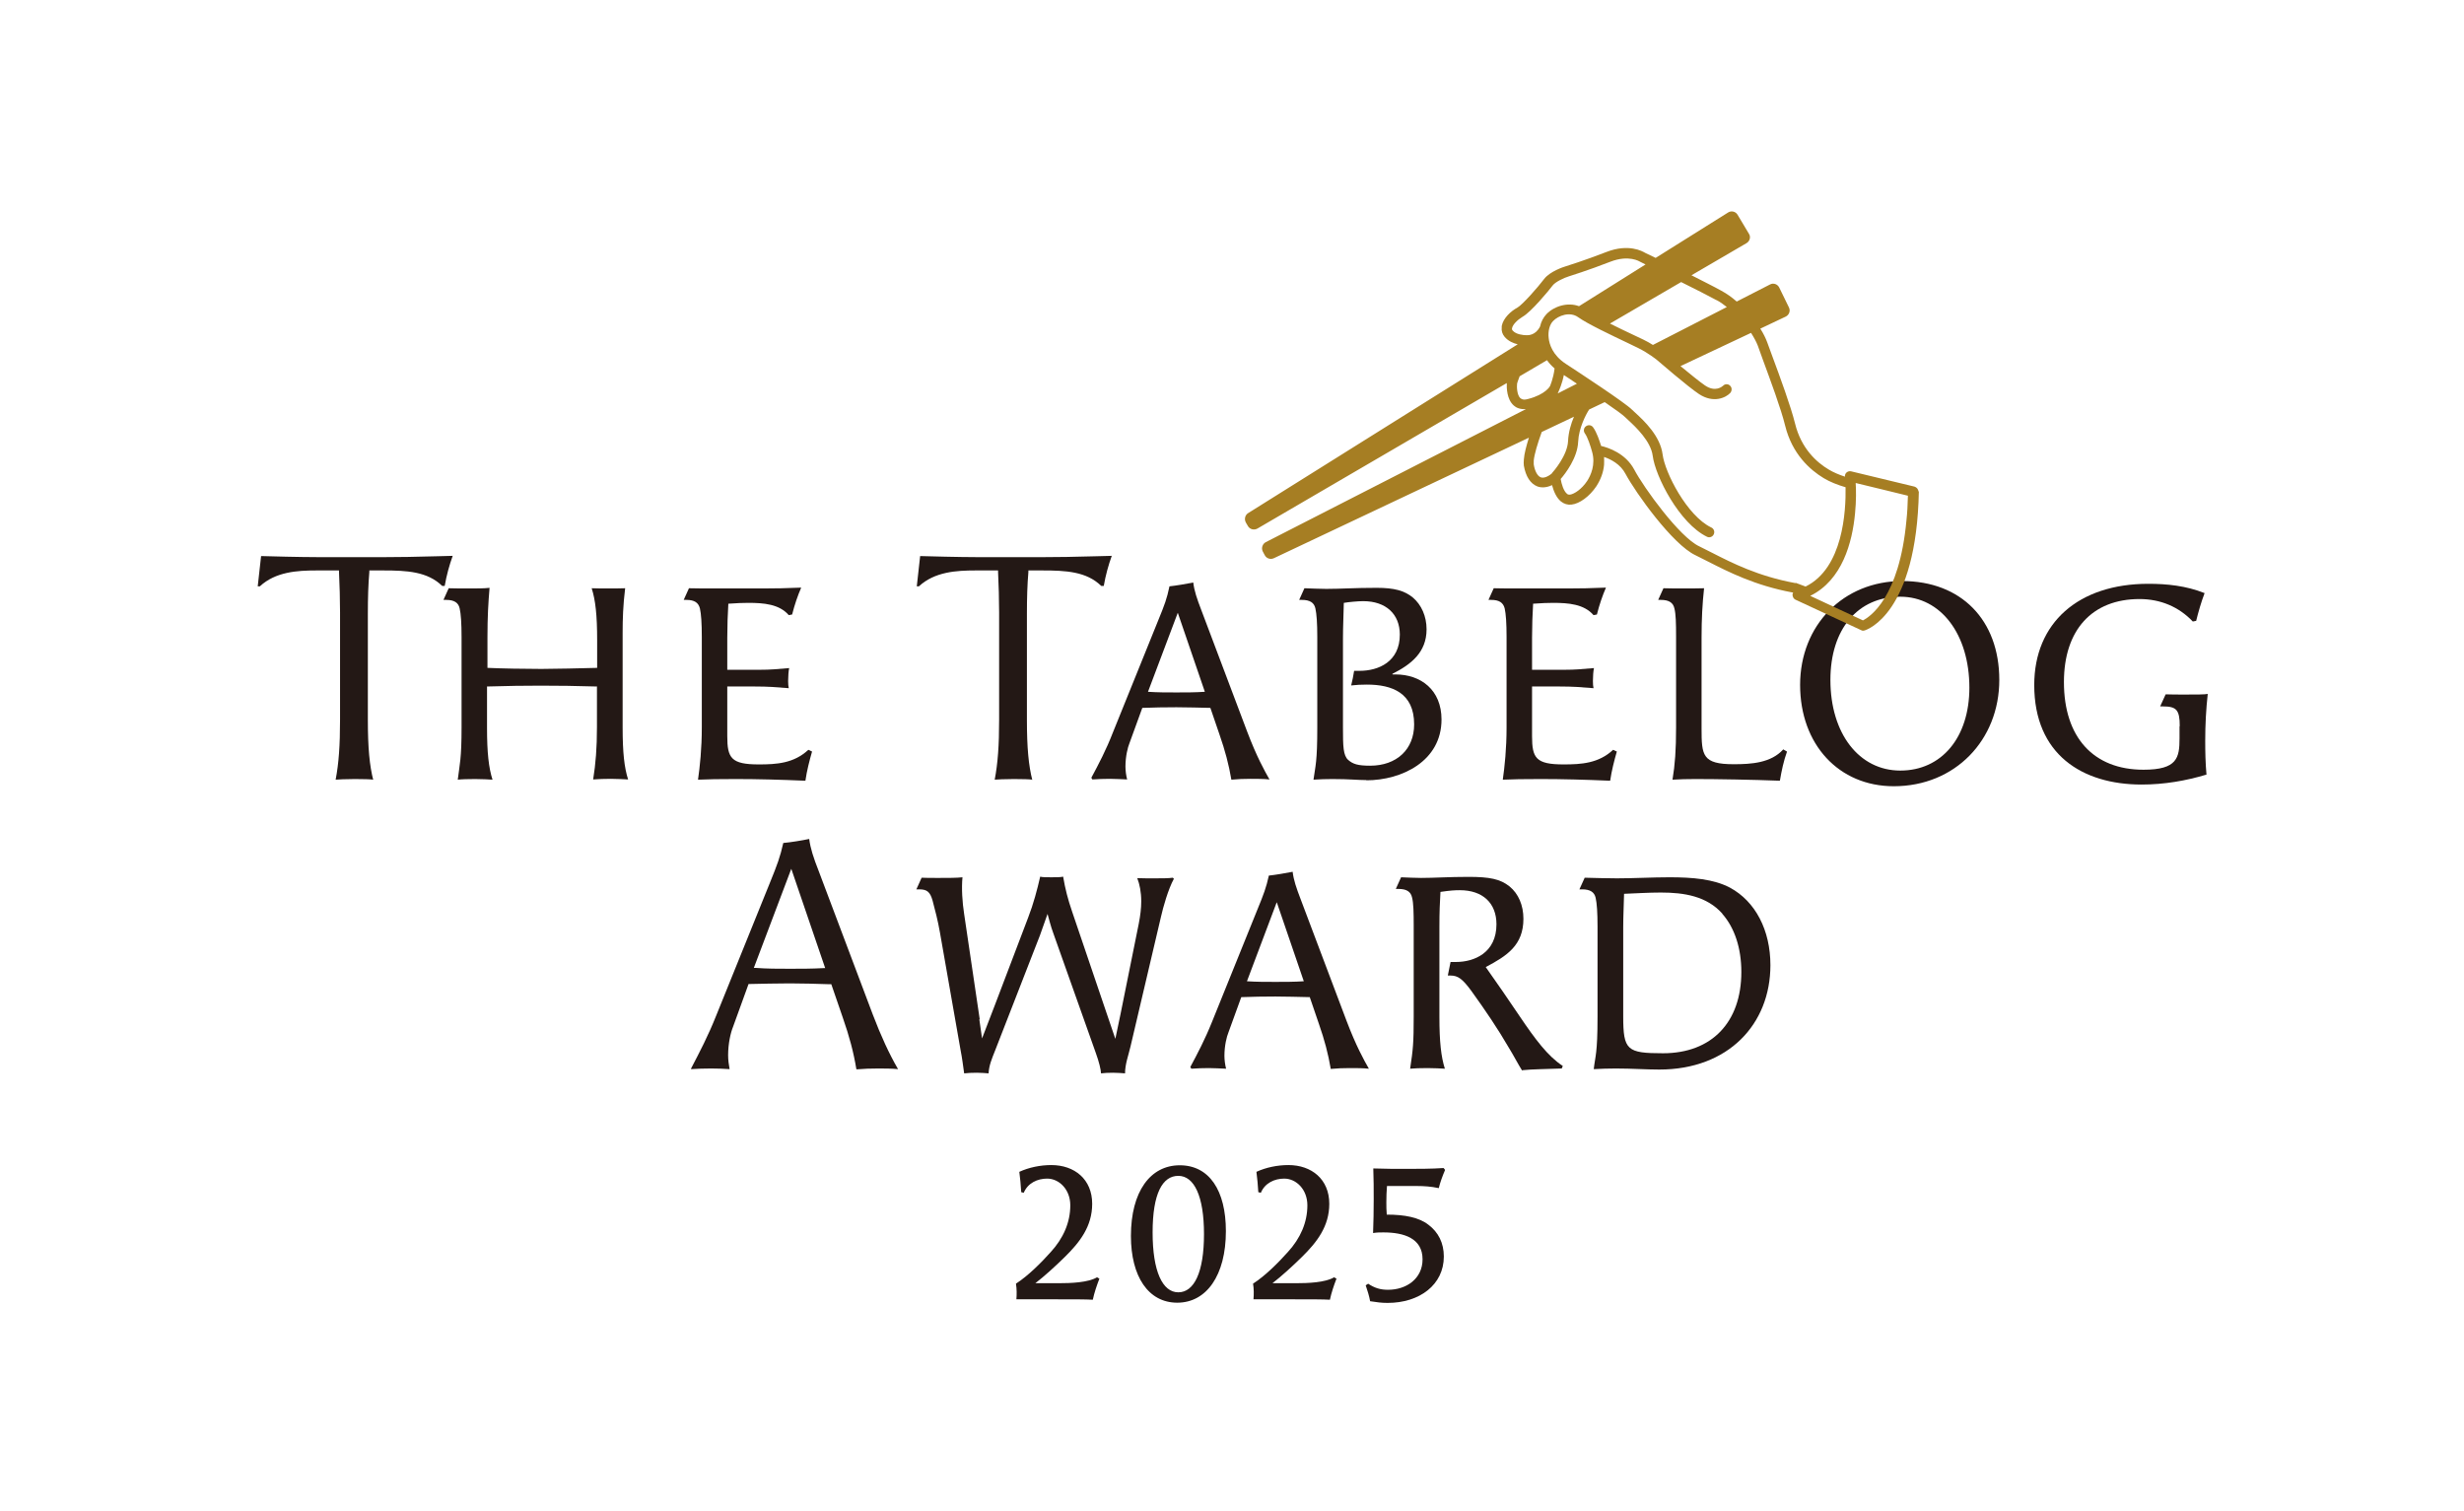 <svg width="137" height="84" viewBox="0 0 137 84" fill="none" xmlns="http://www.w3.org/2000/svg">
<g clip-path="url(#clip0_3_29)">
<path d="M20.757 43.348C20.617 43.325 20.207 43.313 19.727 43.313C19.224 43.313 18.79 43.336 18.662 43.348C18.837 42.43 18.907 41.453 18.907 40.005V34.047C18.907 33.306 18.884 32.564 18.849 31.787V31.716H17.596C16.531 31.716 15.325 31.787 14.447 32.599H14.33L14.517 30.916C15.021 30.927 15.477 30.939 15.91 30.951C16.566 30.963 17.105 30.975 17.608 30.975H21.46C22.349 30.975 22.829 30.963 24.293 30.927L25.171 30.904C24.984 31.422 24.831 31.975 24.726 32.576H24.585C23.766 31.775 22.619 31.716 21.319 31.716H20.535V31.799C20.476 32.493 20.453 33.235 20.453 34.118V40.04C20.453 41.57 20.547 42.571 20.757 43.383V43.348Z" fill="#231815"/>
<path d="M33.179 38.168C32.02 38.133 31.048 38.121 30.053 38.121C29.151 38.121 28.215 38.133 27.079 38.168V40.464C27.079 41.853 27.173 42.689 27.384 43.348C27.185 43.336 26.81 43.313 26.424 43.313C26.037 43.313 25.651 43.324 25.452 43.348C25.557 42.489 25.663 42.206 25.663 40.44V35.413C25.663 34.66 25.628 34.13 25.557 33.824C25.487 33.506 25.253 33.353 24.808 33.353H24.656L24.948 32.705C25.288 32.717 25.674 32.717 26.061 32.717C26.517 32.717 26.939 32.717 27.22 32.682C27.149 33.518 27.103 34.271 27.103 35.448V37.132C27.817 37.167 29.198 37.191 30.1 37.191C30.826 37.191 32.277 37.155 33.202 37.132V35.59C33.202 34.2 33.108 33.364 32.898 32.705C33.202 32.717 33.507 32.717 33.823 32.717C34.139 32.717 34.443 32.717 34.759 32.705C34.642 33.647 34.619 34.436 34.619 35.154V40.452C34.619 41.841 34.712 42.677 34.923 43.336C34.63 43.324 34.303 43.301 33.963 43.301C33.624 43.301 33.284 43.313 32.98 43.336C33.12 42.465 33.191 41.582 33.191 40.428V38.156L33.179 38.168Z" fill="#231815"/>
<path d="M45.155 41.77C45.003 42.3 44.863 42.842 44.781 43.407C43.411 43.348 42.111 43.313 40.917 43.313C39.957 43.313 39.349 43.324 38.81 43.348C38.915 42.618 39.021 41.617 39.021 40.44V35.413C39.021 34.66 38.986 34.13 38.915 33.824C38.833 33.506 38.611 33.353 38.166 33.353H38.014L38.307 32.705C38.728 32.717 39.22 32.717 39.641 32.717H42.416C43.142 32.717 43.692 32.705 44.547 32.67C44.348 33.129 44.184 33.612 44.043 34.165L43.856 34.2C43.329 33.588 42.463 33.518 41.608 33.518C41.362 33.518 40.953 33.529 40.496 33.565C40.461 34.118 40.437 34.836 40.437 35.46V37.238H42.24C42.873 37.238 43.154 37.203 43.879 37.144C43.844 37.297 43.821 37.603 43.821 37.862C43.821 38.027 43.833 38.18 43.856 38.262C43.142 38.203 42.72 38.168 41.971 38.168H40.437V40.923C40.437 42.147 40.648 42.5 42.194 42.5C43.177 42.5 44.137 42.441 44.945 41.688L45.144 41.782L45.155 41.77Z" fill="#231815"/>
<path d="M57.401 43.348C57.261 43.325 56.851 43.313 56.371 43.313C55.868 43.313 55.434 43.336 55.306 43.348C55.481 42.43 55.552 41.453 55.552 40.005V34.047C55.552 33.306 55.528 32.564 55.493 31.787V31.716H54.24C53.175 31.716 51.969 31.787 51.091 32.599H50.974L51.161 30.916C51.665 30.927 52.121 30.939 52.554 30.951C53.21 30.963 53.749 30.975 54.252 30.975H58.104C58.994 30.975 59.474 30.963 60.937 30.927L61.815 30.904C61.628 31.422 61.475 31.975 61.37 32.576H61.23C60.41 31.775 59.263 31.716 57.963 31.716H57.179V31.799C57.12 32.493 57.097 33.235 57.097 34.118V40.04C57.097 41.57 57.191 42.571 57.401 43.383V43.348Z" fill="#231815"/>
<path d="M67.306 39.357C66.674 39.345 66.041 39.322 65.409 39.322C64.777 39.322 64.133 39.333 63.513 39.357L62.798 41.323C62.705 41.547 62.576 42.053 62.576 42.618C62.576 42.842 62.611 43.112 62.67 43.336C62.354 43.324 62.026 43.301 61.71 43.301C61.394 43.301 61.054 43.313 60.738 43.336L60.679 43.242C61.089 42.477 61.499 41.7 61.874 40.734L64.391 34.507C64.754 33.623 64.882 33.282 65.023 32.599C65.362 32.564 65.995 32.458 66.346 32.387C66.404 32.858 66.545 33.27 66.802 33.941L69.343 40.675C69.87 42.065 70.303 42.842 70.584 43.336C70.279 43.301 69.835 43.301 69.53 43.301C69.132 43.301 68.863 43.313 68.465 43.348C68.324 42.512 68.114 41.723 67.809 40.852L67.294 39.345L67.306 39.357ZM65.48 34.083L63.829 38.462C64.344 38.498 64.882 38.498 65.409 38.498C65.936 38.498 66.463 38.498 66.99 38.462L65.491 34.083H65.48Z" fill="#231815"/>
<path d="M75.981 43.371C75.478 43.371 75.044 43.313 74.084 43.313C73.733 43.313 73.382 43.324 73.031 43.348C73.136 42.571 73.242 42.383 73.242 40.44V35.413C73.242 34.66 73.206 34.13 73.136 33.824C73.066 33.506 72.832 33.353 72.387 33.353H72.235L72.527 32.705C72.89 32.717 73.394 32.741 73.745 32.741C74.576 32.741 75.279 32.682 76.543 32.682C77.515 32.682 78.077 32.835 78.545 33.212C79.037 33.623 79.318 34.271 79.318 34.989C79.318 36.273 78.451 36.944 77.421 37.462V37.497H77.585C79.002 37.497 80.149 38.356 80.149 40.005C80.149 42.312 77.948 43.383 75.969 43.383L75.981 43.371ZM75.993 38.062C75.7 38.062 75.419 38.074 75.126 38.109C75.197 37.838 75.243 37.579 75.29 37.297H75.595C76.648 37.297 77.831 36.791 77.831 35.283C77.831 34.142 77.058 33.423 75.794 33.423C75.501 33.423 74.998 33.471 74.717 33.518C74.705 34.13 74.67 34.86 74.67 35.472V40.464C74.67 41.488 74.681 42.006 74.963 42.253C75.22 42.477 75.489 42.571 76.18 42.571C77.655 42.571 78.627 41.664 78.627 40.275C78.627 38.521 77.398 38.062 76.004 38.062H75.993Z" fill="#231815"/>
<path d="M89.901 41.77C89.749 42.3 89.609 42.842 89.526 43.407C88.157 43.348 86.857 43.313 85.663 43.313C84.703 43.313 84.094 43.324 83.556 43.348C83.661 42.618 83.766 41.617 83.766 40.44V35.413C83.766 34.66 83.731 34.13 83.661 33.824C83.579 33.506 83.357 33.353 82.912 33.353H82.76L83.052 32.705C83.474 32.717 83.966 32.717 84.387 32.717H87.162C87.888 32.717 88.438 32.705 89.292 32.67C89.093 33.129 88.929 33.612 88.789 34.165L88.602 34.2C88.075 33.588 87.209 33.518 86.354 33.518C86.108 33.518 85.698 33.529 85.242 33.565C85.207 34.118 85.183 34.836 85.183 35.46V37.238H86.986C87.618 37.238 87.899 37.203 88.625 37.144C88.59 37.297 88.567 37.603 88.567 37.862C88.567 38.027 88.578 38.18 88.602 38.262C87.888 38.203 87.466 38.168 86.717 38.168H85.183V40.923C85.183 42.147 85.394 42.5 86.939 42.5C87.923 42.5 88.883 42.441 89.69 41.688L89.889 41.782L89.901 41.77Z" fill="#231815"/>
<path d="M99.361 41.782C99.173 42.3 99.056 42.853 98.963 43.407C97.499 43.348 95.404 43.313 94.28 43.313C93.811 43.313 93.367 43.324 92.992 43.348C93.132 42.512 93.191 41.688 93.191 40.44V35.413C93.191 34.66 93.179 34.13 93.097 33.824C93.027 33.506 92.793 33.353 92.348 33.353H92.196L92.489 32.705C92.863 32.717 93.238 32.717 93.612 32.717C93.987 32.717 94.373 32.717 94.748 32.705C94.654 33.565 94.608 34.412 94.608 35.472V40.499C94.608 42.006 94.654 42.489 96.399 42.489C97.382 42.489 98.471 42.418 99.15 41.664L99.349 41.782H99.361Z" fill="#231815"/>
<path d="M100.087 38.086C100.087 34.754 102.498 32.305 105.765 32.305C109.031 32.305 111.162 34.459 111.162 37.803C111.162 41.146 108.703 43.713 105.296 43.713C102.241 43.713 100.087 41.394 100.087 38.074V38.086ZM109.499 38.239C109.499 35.26 107.907 33.176 105.659 33.176C103.294 33.176 101.772 34.977 101.772 37.803C101.772 40.782 103.365 42.842 105.659 42.842C107.954 42.842 109.499 41.005 109.499 38.227V38.239Z" fill="#231815"/>
<path d="M121.195 40.369C121.195 39.463 121.008 39.275 120.258 39.275H120.106L120.411 38.603C120.668 38.615 121.113 38.615 121.546 38.615C122.073 38.615 122.612 38.615 122.752 38.58C122.658 39.439 122.612 40.287 122.612 41.182C122.612 41.794 122.623 42.418 122.682 43.066C121.546 43.407 120.34 43.619 119.076 43.619C115.763 43.619 113.105 41.935 113.105 38.086C113.105 34.636 115.552 32.458 119.451 32.458C120.469 32.458 121.546 32.564 122.577 32.976C122.389 33.471 122.237 34 122.108 34.518L121.921 34.554C121.148 33.741 120.13 33.306 118.959 33.306C116.313 33.306 114.756 35.036 114.756 37.921C114.756 40.993 116.395 42.795 119.181 42.795C121.055 42.795 121.183 42.135 121.183 41.052V40.381L121.195 40.369Z" fill="#231815"/>
<path d="M47.614 59.442C47.462 58.512 47.228 57.629 46.853 56.557L46.221 54.721H46.115C45.343 54.697 44.652 54.674 43.914 54.674C43.13 54.674 42.357 54.697 41.667 54.709H41.62L40.754 57.099C40.625 57.417 40.484 58.017 40.484 58.665C40.484 58.924 40.519 59.194 40.566 59.442C40.238 59.418 39.887 59.406 39.536 59.406C39.161 59.406 38.763 59.418 38.424 59.442V59.406C38.915 58.465 39.372 57.593 39.817 56.475L42.802 49.093C43.224 48.057 43.376 47.645 43.551 46.868C43.95 46.833 44.605 46.727 44.992 46.644C45.062 47.174 45.226 47.68 45.518 48.422L48.527 56.404C48.984 57.605 49.44 58.594 49.932 59.442C49.593 59.406 49.136 59.406 48.832 59.406C48.375 59.406 48.059 59.418 47.637 59.453L47.614 59.442ZM41.924 53.814H42.03C42.638 53.861 43.282 53.861 43.903 53.861C44.523 53.861 45.144 53.861 45.776 53.826H45.881L43.996 48.304L41.913 53.814H41.924Z" fill="#231815"/>
<path d="M54.451 56.675L54.603 57.734C54.814 57.181 55.025 56.651 55.318 55.874L57.167 51.012C57.46 50.259 57.671 49.458 57.835 48.74C57.952 48.775 58.197 48.775 58.455 48.775C58.713 48.775 58.97 48.775 59.111 48.74C59.228 49.423 59.368 49.976 59.614 50.694L61.441 56.075L62.014 57.758L62.307 56.357L63.314 51.365C63.407 50.895 63.454 50.482 63.454 50.117C63.454 49.588 63.361 49.152 63.232 48.822C63.524 48.834 63.852 48.834 64.192 48.834C64.59 48.834 64.976 48.834 65.21 48.799L65.269 48.858C64.953 49.435 64.672 50.435 64.555 50.953L62.857 58.182C62.752 58.641 62.553 59.159 62.553 59.677C62.389 59.665 62.143 59.642 61.885 59.642C61.628 59.642 61.382 59.654 61.218 59.677C61.206 59.453 61.113 59.053 60.925 58.535L58.56 51.872C58.42 51.495 58.338 51.142 58.244 50.812C58.127 51.154 57.952 51.648 57.823 52.001L55.329 58.406C55.142 58.877 54.99 59.23 54.966 59.677C54.802 59.665 54.568 59.642 54.311 59.642C54.053 59.642 53.795 59.654 53.608 59.677C53.55 59.265 53.491 58.794 53.421 58.453L52.262 51.848C52.145 51.177 51.993 50.6 51.852 50.07C51.712 49.576 51.536 49.446 51.103 49.446H50.951L51.243 48.799C51.431 48.811 51.805 48.811 52.203 48.811C52.695 48.811 53.222 48.811 53.514 48.775C53.456 49.388 53.503 50.153 53.608 50.824L54.474 56.675H54.451Z" fill="#231815"/>
<path d="M72.808 55.439C72.176 55.427 71.544 55.404 70.912 55.404C70.279 55.404 69.636 55.415 69.015 55.439L68.301 57.405C68.207 57.629 68.079 58.135 68.079 58.7C68.079 58.924 68.114 59.194 68.172 59.418C67.856 59.406 67.528 59.383 67.212 59.383C66.896 59.383 66.557 59.395 66.24 59.418L66.182 59.324C66.592 58.559 67.001 57.782 67.388 56.816L69.905 50.588C70.268 49.705 70.397 49.364 70.549 48.681C70.888 48.646 71.52 48.54 71.872 48.469C71.93 48.94 72.071 49.352 72.328 50.023L74.869 56.757C75.396 58.147 75.829 58.924 76.11 59.418C75.805 59.383 75.361 59.383 75.056 59.383C74.658 59.383 74.389 59.395 73.991 59.43C73.85 58.594 73.64 57.805 73.335 56.934L72.82 55.427L72.808 55.439ZM70.982 50.176L69.331 54.556C69.846 54.591 70.385 54.591 70.912 54.591C71.439 54.591 71.965 54.591 72.492 54.556L70.994 50.176H70.982Z" fill="#231815"/>
<path d="M84.633 59.524C84.375 59.112 84.176 58.712 83.907 58.276C83.287 57.205 82.584 56.169 81.811 55.097C81.32 54.426 81.062 54.238 80.652 54.238H80.5L80.652 53.484H80.957C81.964 53.484 83.204 52.978 83.204 51.389C83.204 50.212 82.444 49.493 81.167 49.493C80.898 49.493 80.652 49.505 80.09 49.588C80.055 50.235 80.032 50.659 80.032 51.542V56.534C80.032 57.923 80.126 58.759 80.336 59.418C80.137 59.406 79.763 59.383 79.376 59.383C78.99 59.383 78.603 59.395 78.404 59.418C78.568 58.335 78.603 57.97 78.603 56.51V51.483C78.603 50.73 78.592 50.2 78.51 49.894C78.44 49.576 78.206 49.423 77.761 49.423H77.608L77.901 48.775C78.264 48.787 78.65 48.811 79.013 48.811C79.774 48.811 80.535 48.752 81.647 48.752C82.818 48.752 83.415 48.87 83.93 49.282C84.434 49.694 84.703 50.341 84.703 51.083C84.703 52.554 83.79 53.143 82.608 53.767C83.251 54.674 83.872 55.58 84.492 56.498C85.359 57.782 86.061 58.724 86.892 59.265L86.834 59.406C85.921 59.442 85.218 59.442 84.644 59.501L84.633 59.524Z" fill="#231815"/>
<path d="M92.254 59.465C91.505 59.465 90.756 59.406 89.843 59.406C89.433 59.406 89.023 59.418 88.613 59.442C88.695 58.712 88.824 58.606 88.824 56.534V51.507C88.824 50.753 88.789 50.223 88.719 49.917C88.648 49.599 88.414 49.446 87.969 49.446H87.817L88.11 48.799C88.531 48.811 89.48 48.834 89.901 48.834C90.814 48.834 91.88 48.775 92.828 48.775C94.092 48.775 95.275 48.87 96.188 49.352C97.605 50.117 98.436 51.719 98.436 53.661C98.436 56.946 96.094 59.465 92.254 59.465ZM95.766 50.8C94.9 49.823 93.636 49.623 92.348 49.623C91.645 49.623 90.955 49.67 90.299 49.694C90.287 50.294 90.252 50.918 90.252 51.542V56.51C90.252 58.394 90.463 58.559 92.465 58.559C95.181 58.559 96.82 56.828 96.82 54.038C96.82 52.719 96.446 51.577 95.755 50.8H95.766Z" fill="#231815"/>
<path d="M106.666 27.337C106.666 27.207 106.572 27.09 106.444 27.054L102.931 26.207C102.838 26.183 102.744 26.207 102.674 26.265C102.604 26.324 102.569 26.419 102.58 26.501C102.252 26.395 101.948 26.265 101.69 26.112C101.011 25.712 100.145 24.935 99.806 23.546C99.571 22.592 98.963 20.944 98.553 19.837L98.26 19.037C98.178 18.813 98.049 18.542 97.874 18.272L99.29 17.601C99.478 17.506 99.56 17.283 99.466 17.094L98.927 15.988C98.834 15.799 98.611 15.717 98.424 15.811L96.563 16.765C96.293 16.529 96.012 16.329 95.708 16.164C95.31 15.941 94.689 15.634 94.046 15.305L97.113 13.515C97.288 13.409 97.359 13.174 97.242 12.997L96.609 11.938C96.504 11.761 96.27 11.702 96.094 11.808L92.055 14.339C91.739 14.186 91.517 14.08 91.47 14.057C91.329 13.975 90.557 13.527 89.316 14.01C88.133 14.469 87.056 14.81 87.044 14.81C86.951 14.834 86.166 15.093 85.85 15.517C85.523 15.952 84.656 16.941 84.364 17.106C84.012 17.294 83.579 17.683 83.497 18.13C83.497 18.154 83.497 18.177 83.497 18.201C83.474 18.401 83.532 18.578 83.661 18.731C83.86 18.966 84.141 19.084 84.387 19.143L69.401 28.526C69.226 28.632 69.167 28.867 69.273 29.056L69.39 29.256C69.495 29.432 69.729 29.491 69.917 29.385L83.778 21.297C83.766 21.556 83.778 22.204 84.165 22.545C84.293 22.663 84.516 22.769 84.844 22.745L70.385 30.139C70.198 30.233 70.116 30.468 70.209 30.657L70.315 30.857C70.408 31.045 70.631 31.128 70.83 31.034L85.007 24.335C84.867 24.794 84.75 25.218 84.727 25.547C84.715 25.677 84.715 25.794 84.727 25.889C84.832 26.489 85.089 26.889 85.476 27.043C85.663 27.113 85.944 27.137 86.295 26.972C86.377 27.278 86.518 27.655 86.787 27.878C86.963 28.02 87.162 28.078 87.372 28.055C87.829 28.008 88.379 27.596 88.754 27.043C89 26.666 89.152 26.254 89.187 25.842C89.199 25.7 89.187 25.559 89.187 25.406C89.562 25.535 90.1 25.806 90.381 26.348C90.943 27.396 92.992 30.268 94.268 30.869L94.994 31.234C96.083 31.787 97.57 32.552 99.665 32.941C99.665 32.941 99.689 32.941 99.7 32.953C99.677 32.988 99.665 33.023 99.665 33.058C99.665 33.176 99.724 33.294 99.829 33.341L103.482 35.036C103.54 35.072 103.61 35.072 103.681 35.048C103.798 35.013 106.561 34.118 106.69 27.302L106.666 27.337ZM95.439 16.682C95.638 16.788 95.825 16.918 96.012 17.071L91.903 19.178C91.739 19.072 91.564 18.978 91.376 18.884L90.779 18.601C90.428 18.436 89.96 18.213 89.515 17.989L93.472 15.682C94.233 16.058 94.994 16.447 95.45 16.694L95.439 16.682ZM84.071 18.248C84.106 18.048 84.364 17.789 84.656 17.612C85.124 17.353 86.12 16.152 86.33 15.87C86.483 15.67 86.963 15.446 87.232 15.364C87.232 15.364 88.332 15.022 89.538 14.551C90.569 14.151 91.165 14.54 91.189 14.551C91.201 14.551 91.212 14.575 91.236 14.575C91.236 14.575 91.341 14.622 91.493 14.704L87.794 17.024C87.162 16.788 86.401 17.024 85.979 17.471C85.815 17.648 85.686 17.883 85.628 18.154C85.382 18.648 84.961 18.637 84.914 18.637C84.914 18.637 84.914 18.637 84.902 18.637C84.902 18.637 84.879 18.637 84.867 18.637C84.715 18.637 84.293 18.601 84.106 18.378C84.071 18.342 84.059 18.295 84.071 18.248ZM84.539 22.145C84.34 21.968 84.328 21.497 84.352 21.321C84.352 21.297 84.41 21.144 84.492 20.921L86.014 20.026C86.131 20.191 86.272 20.344 86.436 20.485C86.365 21.062 86.178 21.474 86.178 21.474C86.178 21.474 85.932 21.933 84.972 22.18C84.691 22.263 84.586 22.18 84.551 22.145H84.539ZM86.682 21.709C86.682 21.709 86.857 21.333 86.951 20.85C87.208 21.015 87.443 21.18 87.677 21.333L86.611 21.874C86.611 21.874 86.658 21.768 86.682 21.709ZM86.284 26.324C86.038 26.524 85.815 26.595 85.663 26.536C85.487 26.466 85.335 26.195 85.277 25.818C85.277 25.759 85.277 25.689 85.277 25.606C85.312 25.253 85.487 24.664 85.722 24.017L87.513 23.169C87.349 23.558 87.208 24.029 87.185 24.523C87.15 25.312 86.401 26.183 86.284 26.312V26.324ZM99.829 32.423C99.829 32.423 99.794 32.423 99.782 32.411C97.745 32.034 96.293 31.293 95.228 30.751L94.479 30.374C93.39 29.868 91.4 27.125 90.861 26.101C90.381 25.206 89.433 24.888 89.023 24.794C88.941 24.523 88.777 24.029 88.578 23.758C88.484 23.628 88.309 23.605 88.18 23.699C88.051 23.793 88.028 23.97 88.122 24.099C88.274 24.299 88.438 24.817 88.52 25.112C88.73 25.842 88.438 26.442 88.25 26.736C87.946 27.195 87.536 27.466 87.29 27.502C87.232 27.502 87.173 27.502 87.126 27.454C86.939 27.302 86.822 26.913 86.775 26.63C87.033 26.336 87.712 25.453 87.747 24.558C87.782 23.793 88.18 23.04 88.356 22.769L89.222 22.357C89.843 22.781 90.241 23.075 90.358 23.193L90.545 23.369C90.955 23.746 91.786 24.535 91.891 25.335C92.032 26.477 93.378 29.103 94.912 29.844C95.052 29.915 95.228 29.844 95.287 29.703C95.357 29.562 95.287 29.385 95.146 29.326C93.8 28.679 92.57 26.277 92.442 25.265C92.313 24.241 91.411 23.393 90.92 22.945L90.744 22.781C90.346 22.38 87.829 20.732 87.056 20.226C86.319 19.743 86.143 19.131 86.108 18.801C86.061 18.425 86.155 18.048 86.354 17.848C86.647 17.542 87.29 17.306 87.747 17.636C88.274 18.013 89.62 18.648 90.51 19.072L91.095 19.355C91.645 19.625 92.114 20.002 92.114 20.002C92.184 20.061 93.858 21.509 94.467 21.91C95.275 22.439 95.954 22.11 96.2 21.851C96.305 21.733 96.305 21.556 96.2 21.45C96.094 21.333 95.907 21.333 95.802 21.45C95.755 21.486 95.38 21.827 94.795 21.427C94.514 21.238 93.94 20.767 93.437 20.355L97.359 18.507C97.523 18.766 97.651 19.002 97.733 19.213L98.026 20.026C98.424 21.109 99.033 22.745 99.255 23.664C99.642 25.241 100.637 26.124 101.398 26.583C101.749 26.795 102.17 26.96 102.615 27.09C102.639 28.42 102.475 31.587 100.391 32.611C100.11 32.505 99.888 32.423 99.829 32.399V32.423ZM103.587 34.495C103.411 34.412 101.456 33.506 100.649 33.129C102.428 32.258 102.99 30.162 103.142 28.538C103.212 27.831 103.201 27.231 103.177 26.854C103.739 26.984 105.73 27.478 106.081 27.561C106.069 28.055 106.046 28.514 105.999 28.938C105.601 33.235 103.973 34.295 103.575 34.495H103.587Z" fill="#A67E23"/>
<path d="M61.124 71.097C60.984 71.462 60.843 71.874 60.761 72.262C60.363 72.239 59.743 72.239 58.76 72.239C57.987 72.239 57.237 72.239 56.512 72.239C56.535 71.968 56.535 71.65 56.488 71.368C57.167 70.932 57.893 70.202 58.42 69.613C59.122 68.848 59.509 67.965 59.509 67.012C59.509 66.129 58.888 65.528 58.221 65.528C57.682 65.528 57.144 65.775 56.921 66.317L56.781 66.282C56.758 65.905 56.722 65.493 56.675 65.151C57.214 64.904 57.846 64.775 58.455 64.775C59.743 64.775 60.726 65.564 60.726 66.929C60.726 68.177 60.047 69.06 59.193 69.896C58.678 70.402 58.057 70.967 57.565 71.344H58.841C59.544 71.344 60.504 71.309 60.996 71.014L61.136 71.097H61.124Z" fill="#231815"/>
<path d="M62.88 68.719C62.88 66.246 63.958 64.787 65.597 64.787C67.236 64.787 68.16 66.188 68.16 68.448C68.16 70.92 67.072 72.427 65.456 72.427C63.84 72.427 62.88 70.956 62.88 68.719ZM66.943 68.613C66.943 66.494 66.393 65.375 65.515 65.375C64.636 65.375 64.086 66.352 64.086 68.519C64.086 70.685 64.636 71.85 65.515 71.85C66.393 71.85 66.943 70.744 66.943 68.613Z" fill="#231815"/>
<path d="M74.307 71.097C74.166 71.462 74.026 71.874 73.944 72.262C73.546 72.239 72.925 72.239 71.942 72.239C71.169 72.239 70.42 72.239 69.694 72.239C69.718 71.968 69.718 71.65 69.671 71.368C70.35 70.932 71.076 70.202 71.603 69.613C72.305 68.848 72.691 67.965 72.691 67.012C72.691 66.129 72.071 65.528 71.403 65.528C70.865 65.528 70.326 65.775 70.104 66.317L69.963 66.282C69.94 65.905 69.905 65.493 69.858 65.151C70.397 64.904 71.029 64.775 71.638 64.775C72.925 64.775 73.909 65.564 73.909 66.929C73.909 68.177 73.23 69.06 72.375 69.896C71.86 70.402 71.24 70.967 70.748 71.344H72.024C72.726 71.344 73.686 71.309 74.178 71.014L74.319 71.097H74.307Z" fill="#231815"/>
<path d="M76.063 71.368C76.438 71.615 76.754 71.709 77.175 71.709C78.194 71.709 79.095 71.097 79.095 70.014C79.095 68.848 78.065 68.519 76.918 68.519C76.73 68.519 76.555 68.519 76.344 68.554C76.367 67.93 76.379 67.341 76.379 66.682C76.379 66.152 76.379 65.516 76.356 64.963C77.023 64.987 77.62 64.987 78.17 64.987C78.791 64.987 79.61 64.987 80.266 64.94L80.348 65.046C80.207 65.375 80.079 65.717 79.997 66.058C79.575 65.964 79.154 65.94 78.802 65.94H77.117C77.093 66.235 77.082 66.541 77.082 66.835C77.082 67.059 77.082 67.294 77.105 67.53C78.1 67.53 78.896 67.683 79.423 68.095C79.973 68.507 80.278 69.107 80.278 69.861C80.278 71.427 78.931 72.439 77.152 72.439C76.801 72.439 76.578 72.404 76.18 72.345C76.133 72.074 76.028 71.733 75.934 71.462L76.075 71.368H76.063Z" fill="#231815"/>
</g>
<defs>
<clipPath id="clip0_3_29">
<rect width="137" height="84" fill="white"/>
</clipPath>
</defs>
</svg>
